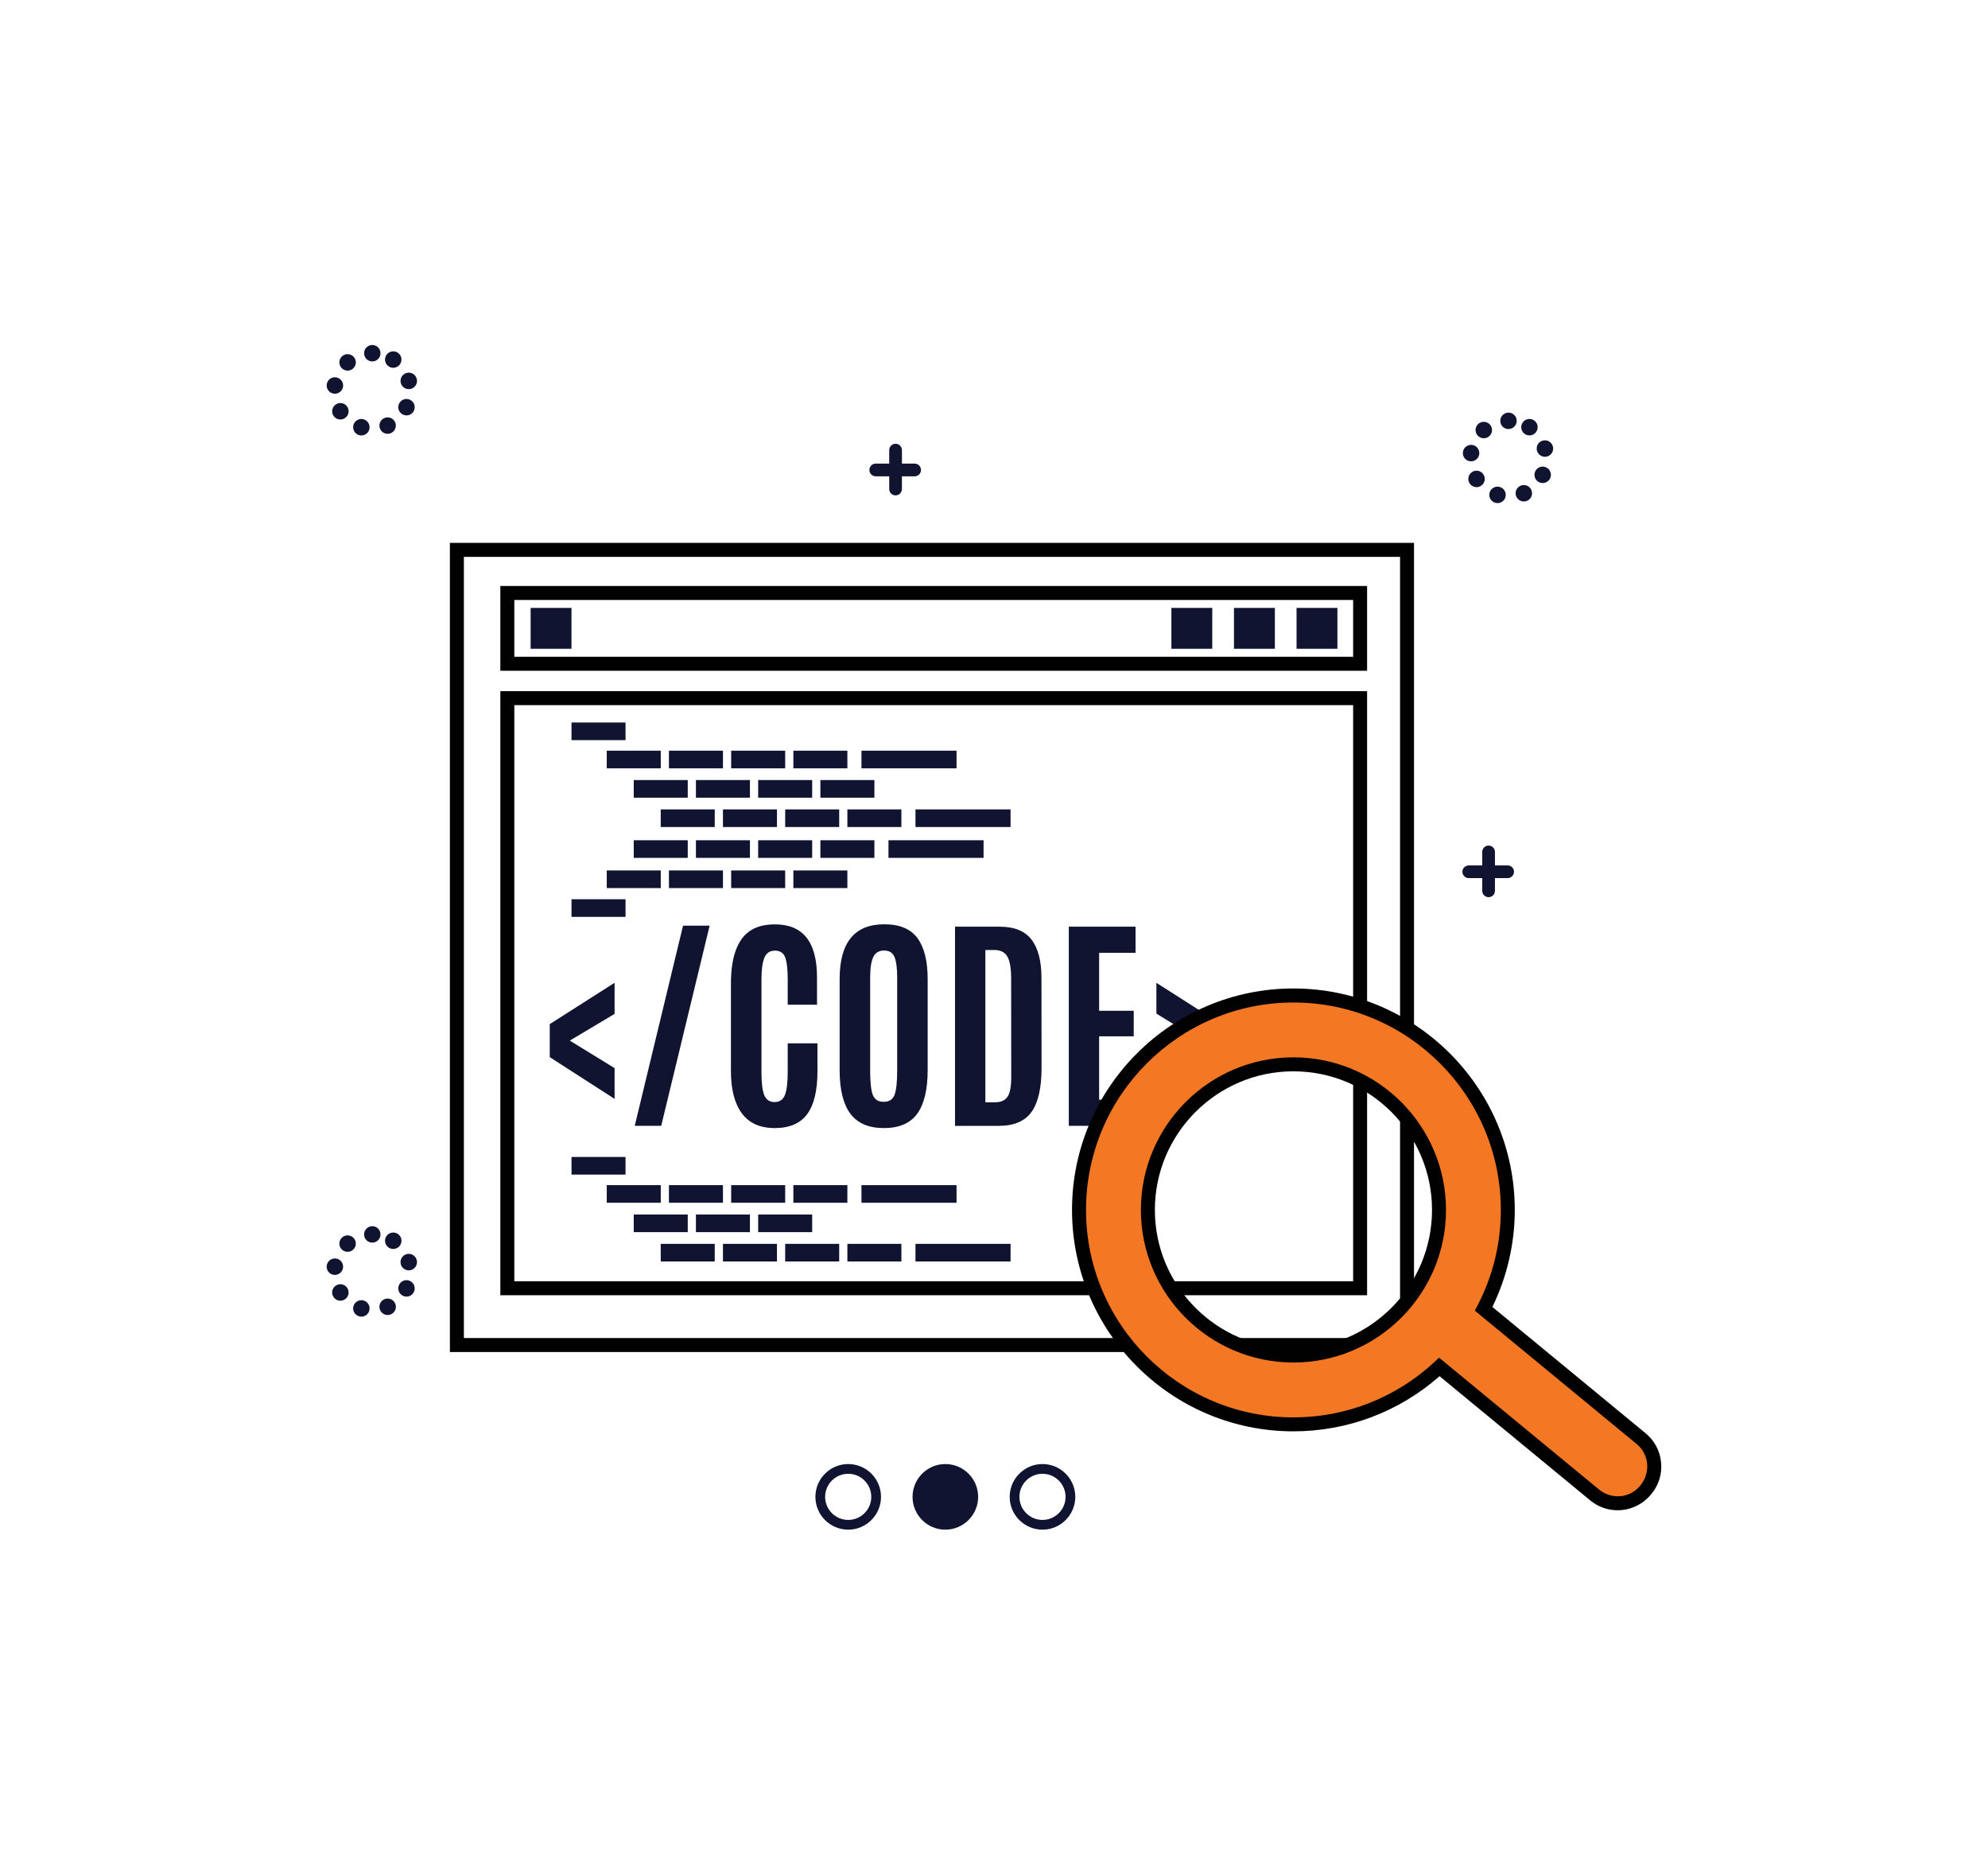 <?xml version="1.0" encoding="utf-8"?>
<!-- Generator: Adobe Illustrator 24.0.1, SVG Export Plug-In . SVG Version: 6.00 Build 0)  -->
<svg version="1.1" id="Layer_1" xmlns="http://www.w3.org/2000/svg" xmlns:xlink="http://www.w3.org/1999/xlink" x="0px" y="0px"
	 viewBox="0 0 619.48 578.79" style="enable-background:new 0 0 619.48 578.79;" xml:space="preserve">
<style type="text/css">
	.st0{fill:#101430;}
	.st1{fill:#010101;}
	.st2{fill:#F47823;}
</style>
<g>
	<g>
		<g>
			<g>
				<path class="st0" d="M264.31,456.11c-5.63,0-10.22,4.58-10.22,10.22s4.58,10.22,10.22,10.22c5.63,0,10.22-4.58,10.22-10.22
					S269.95,456.11,264.31,456.11z M264.31,473.52c-3.96,0-7.19-3.23-7.19-7.19c0-3.96,3.23-7.19,7.19-7.19s7.19,3.23,7.19,7.19
					C271.5,470.29,268.28,473.52,264.31,473.52z"/>
			</g>
		</g>
	</g>
</g>
<g>
	<g>
		<g>
			<g>
				<path class="st0" d="M294.58,457.62c-4.81,0-8.7,3.9-8.7,8.7c0,4.81,3.9,8.7,8.7,8.7c4.81,0,8.7-3.9,8.7-8.7
					C303.28,461.52,299.39,457.62,294.58,457.62z"/>
			</g>
		</g>
	</g>
</g>
<g>
	<g>
		<g>
			<g>
				<path class="st0" d="M294.58,456.11c-5.63,0-10.22,4.58-10.22,10.22s4.58,10.22,10.22,10.22c5.63,0,10.22-4.58,10.22-10.22
					S300.21,456.11,294.58,456.11z M294.58,473.52c-3.96,0-7.19-3.23-7.19-7.19c0-3.96,3.23-7.19,7.19-7.19s7.19,3.23,7.19,7.19
					C301.77,470.29,298.54,473.52,294.58,473.52z"/>
			</g>
		</g>
	</g>
</g>
<g>
	<g>
		<g>
			<g>
				<path class="st0" d="M324.85,456.11c-5.63,0-10.22,4.58-10.22,10.22s4.58,10.22,10.22,10.22c5.63,0,10.22-4.58,10.22-10.22
					S330.48,456.11,324.85,456.11z M324.85,473.52c-3.96,0-7.19-3.23-7.19-7.19c0-3.96,3.23-7.19,7.19-7.19
					c3.96,0,7.19,3.23,7.19,7.19C332.04,470.29,328.81,473.52,324.85,473.52z"/>
			</g>
		</g>
	</g>
</g>
<g>
	<path class="st0" d="M111.86,135.55c-1.35-0.41-2.12-1.84-1.71-3.2l0,0c0.41-1.36,1.84-2.12,3.2-1.71l0,0
		c1.35,0.41,2.12,1.84,1.71,3.2l0,0c-0.33,1.11-1.35,1.82-2.45,1.82l0,0C112.35,135.66,112.1,135.63,111.86,135.55z M118.45,133.63
		c-0.57-1.29,0.01-2.81,1.3-3.38l0,0c1.29-0.58,2.81,0.01,3.38,1.3l0,0c0.58,1.29-0.01,2.81-1.3,3.38h0
		c-0.34,0.15-0.69,0.22-1.04,0.22l0,0C119.81,135.15,118.88,134.59,118.45,133.63z M103.9,129.5L103.9,129.5
		c-0.76-1.2-0.41-2.78,0.79-3.54l0,0c1.2-0.76,2.78-0.41,3.54,0.79l0,0c0.76,1.2,0.41,2.78-0.79,3.54l0,0
		c-0.43,0.27-0.9,0.4-1.37,0.4l0,0C105.21,130.69,104.38,130.27,103.9,129.5z M125.57,129.17c-1.28-0.61-1.83-2.13-1.22-3.41l0,0
		l0,0l0,0c0.61-1.28,2.13-1.83,3.41-1.22l0,0c1.28,0.6,1.83,2.13,1.22,3.41l0,0c-0.44,0.93-1.36,1.47-2.32,1.47l0,0
		C126.3,129.41,125.93,129.33,125.57,129.17z M103.98,122.63c-1.4-0.21-2.37-1.51-2.16-2.91l0,0c0.2-1.4,1.51-2.37,2.91-2.16l0,0
		c1.4,0.21,2.37,1.51,2.17,2.91l0,0c-0.19,1.27-1.28,2.19-2.54,2.19l0,0C104.23,122.66,104.11,122.65,103.98,122.63z M124.9,119.35
		L124.9,119.35L124.9,119.35c-0.38-1.36,0.42-2.78,1.79-3.16l0,0c1.37-0.38,2.78,0.42,3.16,1.79l0,0c0.38,1.37-0.42,2.78-1.79,3.16
		l0,0c-0.23,0.07-0.46,0.1-0.69,0.1l0,0C126.24,121.23,125.21,120.49,124.9,119.35z M106.38,114.58c-0.93-1.07-0.81-2.69,0.26-3.62
		l0,0c1.07-0.93,2.69-0.81,3.62,0.27l0,0c0.93,1.07,0.81,2.69-0.27,3.61l0,0c-0.48,0.42-1.08,0.62-1.67,0.62l0,0
		C107.6,115.46,106.88,115.16,106.38,114.58z M121.12,114.15L121.12,114.15L121.12,114.15c-1.18-0.79-1.5-2.38-0.71-3.56l0,0
		c0.79-1.18,2.38-1.49,3.55-0.71l0,0c1.18,0.79,1.5,2.38,0.71,3.56l0,0c-0.49,0.74-1.3,1.14-2.13,1.14l0,0
		C122.05,114.58,121.56,114.44,121.12,114.15z M113.45,110.04c0-1.41,1.15-2.56,2.56-2.56l0,0c1.42,0,2.56,1.15,2.56,2.56l0,0
		c0,1.42-1.15,2.56-2.56,2.56l0,0C114.6,112.6,113.45,111.45,113.45,110.04z"/>
</g>
<g>
	<path class="st0" d="M111.86,410.08c-1.35-0.41-2.12-1.84-1.71-3.2l0,0c0.41-1.35,1.84-2.12,3.2-1.71l0,0
		c1.35,0.41,2.12,1.84,1.71,3.2l0,0c-0.33,1.11-1.35,1.82-2.45,1.82l0,0C112.35,410.2,112.1,410.16,111.86,410.08z M118.45,408.16
		c-0.58-1.29,0-2.81,1.3-3.38l0,0c0,0,0,0,0,0l0,0c1.3-0.58,2.81,0.01,3.39,1.3l0,0c0.58,1.29-0.01,2.81-1.3,3.38l0,0
		c-0.34,0.15-0.69,0.22-1.04,0.22l0,0C119.81,409.69,118.88,409.12,118.45,408.16z M103.9,404.03L103.9,404.03
		c-0.76-1.2-0.41-2.78,0.79-3.54l0,0c1.2-0.76,2.78-0.41,3.54,0.79l0,0c0.76,1.2,0.41,2.78-0.79,3.54l0,0
		c-0.43,0.27-0.9,0.4-1.37,0.4l0,0C105.21,405.22,104.38,404.8,103.9,404.03z M125.57,403.7c-1.28-0.6-1.83-2.13-1.22-3.41l0,0
		c0.61-1.28,2.13-1.83,3.41-1.22l0,0c1.28,0.61,1.83,2.14,1.22,3.41l0,0c-0.44,0.93-1.36,1.47-2.32,1.47l0,0
		C126.3,403.94,125.93,403.87,125.57,403.7z M103.98,397.16c-1.4-0.2-2.37-1.51-2.16-2.91l0,0c0.2-1.4,1.51-2.37,2.91-2.17l0,0
		c1.4,0.2,2.37,1.51,2.16,2.91l0,0c-0.19,1.27-1.28,2.19-2.53,2.19l0,0C104.23,397.19,104.11,397.18,103.98,397.16z M124.9,393.88
		c-0.38-1.37,0.42-2.78,1.79-3.16l0,0c1.37-0.38,2.78,0.42,3.16,1.79l0,0c0.38,1.37-0.42,2.78-1.79,3.16l0,0
		c-0.23,0.06-0.46,0.09-0.69,0.09l0,0C126.24,395.76,125.21,395.02,124.9,393.88z M106.37,389.11c-0.92-1.07-0.81-2.69,0.27-3.62
		l0,0c1.07-0.93,2.69-0.81,3.62,0.27l0,0c0.93,1.07,0.81,2.69-0.27,3.61l0,0c-0.48,0.42-1.08,0.62-1.67,0.62l0,0
		C107.6,390,106.88,389.69,106.37,389.11z M121.12,388.68c-1.18-0.79-1.5-2.38-0.71-3.56l0,0c0.79-1.18,2.38-1.49,3.56-0.71l0,0
		c1.18,0.79,1.49,2.38,0.71,3.55l0,0c-0.49,0.74-1.3,1.14-2.13,1.14l0,0C122.06,389.11,121.56,388.97,121.12,388.68z M113.45,384.57
		c0-1.41,1.15-2.56,2.56-2.56l0,0c1.42,0,2.56,1.15,2.56,2.56l0,0c0,1.41-1.15,2.56-2.56,2.56l0,0
		C114.6,387.13,113.45,385.98,113.45,384.57z"/>
</g>
<g>
	<path class="st0" d="M465.9,156.63c-1.35-0.41-2.12-1.84-1.71-3.2l0,0c0.41-1.36,1.84-2.12,3.2-1.71l0,0
		c1.35,0.41,2.12,1.84,1.71,3.2l0,0c-0.33,1.11-1.35,1.82-2.45,1.82l0,0C466.4,156.74,466.15,156.7,465.9,156.63z M472.5,154.71
		c-0.57-1.29,0.01-2.81,1.3-3.38l0,0c1.29-0.58,2.81,0,3.38,1.3l0,0c0.58,1.29-0.01,2.81-1.3,3.38l0,0
		c-0.34,0.15-0.69,0.22-1.04,0.22l0,0C473.86,156.23,472.93,155.66,472.5,154.71z M457.94,150.58c-0.76-1.2-0.41-2.78,0.79-3.54l0,0
		c1.2-0.76,2.78-0.41,3.54,0.79l0,0c0.76,1.2,0.41,2.78-0.79,3.54l0,0c-0.43,0.27-0.9,0.4-1.37,0.4l0,0
		C459.26,151.76,458.43,151.35,457.94,150.58z M479.62,150.24c-1.28-0.61-1.83-2.13-1.22-3.41l0,0l0,0l0,0
		c0.61-1.28,2.13-1.83,3.41-1.22l0,0c1.28,0.61,1.83,2.13,1.22,3.41l0,0c-0.44,0.93-1.36,1.47-2.32,1.47l0,0
		C480.35,150.49,479.98,150.41,479.62,150.24z M458.03,143.7c-1.4-0.2-2.37-1.51-2.16-2.91v0c0.2-1.4,1.51-2.37,2.91-2.17l0,0
		c1.4,0.2,2.37,1.51,2.16,2.91l0,0c-0.19,1.28-1.28,2.19-2.53,2.19l0,0C458.28,143.73,458.16,143.72,458.03,143.7z M478.94,140.42
		c-0.38-1.36,0.42-2.78,1.79-3.15l0,0c1.37-0.38,2.78,0.42,3.16,1.79l0,0c0.38,1.36-0.42,2.78-1.79,3.16l0,0
		c-0.23,0.06-0.46,0.09-0.69,0.09l0,0C480.29,142.3,479.26,141.56,478.94,140.42z M460.42,135.65c-0.93-1.07-0.81-2.69,0.26-3.61
		l0,0c1.07-0.93,2.69-0.81,3.62,0.26l0,0c0.93,1.07,0.81,2.69-0.27,3.62l0,0c-0.48,0.42-1.08,0.62-1.67,0.62l0,0
		C461.65,136.54,460.93,136.24,460.42,135.65z M475.17,135.22c-1.18-0.79-1.5-2.38-0.71-3.56l0,0c0.79-1.18,2.38-1.49,3.55-0.71l0,0
		c1.18,0.79,1.5,2.38,0.71,3.56l0,0c-0.49,0.74-1.31,1.14-2.13,1.14l0,0C476.1,135.65,475.61,135.51,475.17,135.22z M467.5,131.11
		c0-1.42,1.15-2.56,2.56-2.56l0,0c1.42,0,2.56,1.15,2.56,2.56l0,0c0,1.41-1.15,2.56-2.56,2.56l0,0l0,0l0,0
		C468.64,133.68,467.5,132.53,467.5,131.11z"/>
</g>
<g>
	<path class="st0" d="M279.07,154.33c-1.09,0-1.98-0.89-1.98-1.98v-12.12c0-1.09,0.89-1.98,1.98-1.98c1.09,0,1.98,0.89,1.98,1.98
		v12.12C281.05,153.45,280.17,154.33,279.07,154.33z"/>
</g>
<g>
	<path class="st0" d="M285.01,148.39h-12.12c-1.09,0-1.98-0.89-1.98-1.98c0-1.09,0.89-1.98,1.98-1.98h12.12
		c1.09,0,1.98,0.89,1.98,1.98C287,147.5,286.11,148.39,285.01,148.39z"/>
</g>
<g>
	<path class="st0" d="M463.86,279.51c-1.09,0-1.98-0.89-1.98-1.98v-12.12c0-1.09,0.89-1.98,1.98-1.98c1.09,0,1.98,0.89,1.98,1.98
		v12.12C465.84,278.63,464.95,279.51,463.86,279.51z"/>
</g>
<g>
	<path class="st0" d="M469.8,273.57h-12.12c-1.09,0-1.98-0.89-1.98-1.98c0-1.09,0.89-1.98,1.98-1.98h12.12
		c1.09,0,1.98,0.89,1.98,1.98C471.79,272.68,470.9,273.57,469.8,273.57z"/>
</g>
<g>
	<path class="st1" d="M440.62,421.22H140.19V169.12h300.43V421.22z M144.55,416.86h291.72V173.48H144.55V416.86z"/>
</g>
<g>
	<path class="st1" d="M426,403.52H155.91v-188.2H426V403.52z M160.27,399.16h261.38V219.68H160.27V399.16z"/>
</g>
<g>
	<path class="st1" d="M426,208.97H155.91v-26.42H426V208.97z M160.27,204.61h261.38v-17.7H160.27V204.61z"/>
</g>
<g>
	<rect x="178.09" y="225.09" class="st0" width="16.83" height="5.49"/>
</g>
<g>
	<rect x="178.09" y="280.15" class="st0" width="16.83" height="5.49"/>
</g>
<g>
	<rect x="189.07" y="233.87" class="st0" width="16.83" height="5.49"/>
</g>
<g>
	<rect x="208.45" y="233.87" class="st0" width="16.83" height="5.49"/>
</g>
<g>
	<rect x="227.84" y="233.87" class="st0" width="16.83" height="5.49"/>
</g>
<g>
	<rect x="247.22" y="233.87" class="st0" width="16.83" height="5.49"/>
</g>
<g>
	<rect x="268.44" y="233.87" class="st0" width="29.63" height="5.49"/>
</g>
<g>
	<rect x="197.48" y="243.02" class="st0" width="16.83" height="5.49"/>
</g>
<g>
	<rect x="216.86" y="243.02" class="st0" width="16.83" height="5.49"/>
</g>
<g>
	<rect x="236.25" y="243.02" class="st0" width="16.83" height="5.49"/>
</g>
<g>
	<rect x="255.64" y="243.02" class="st0" width="16.83" height="5.49"/>
</g>
<g>
	<rect x="197.48" y="261.77" class="st0" width="16.83" height="5.49"/>
</g>
<g>
	<rect x="216.86" y="261.77" class="st0" width="16.83" height="5.49"/>
</g>
<g>
	<rect x="236.25" y="261.77" class="st0" width="16.83" height="5.49"/>
</g>
<g>
	<rect x="255.64" y="261.77" class="st0" width="16.83" height="5.49"/>
</g>
<g>
	<rect x="276.86" y="261.77" class="st0" width="29.63" height="5.49"/>
</g>
<g>
	<rect x="189.07" y="271.18" class="st0" width="16.83" height="5.49"/>
</g>
<g>
	<rect x="208.45" y="271.18" class="st0" width="16.83" height="5.49"/>
</g>
<g>
	<rect x="227.84" y="271.18" class="st0" width="16.83" height="5.49"/>
</g>
<g>
	<rect x="247.22" y="271.18" class="st0" width="16.83" height="5.49"/>
</g>
<g>
	<rect x="205.89" y="252.16" class="st0" width="16.83" height="5.49"/>
</g>
<g>
	<rect x="225.28" y="252.16" class="st0" width="16.83" height="5.49"/>
</g>
<g>
	<rect x="244.67" y="252.16" class="st0" width="16.83" height="5.49"/>
</g>
<g>
	<rect x="264.05" y="252.16" class="st0" width="16.83" height="5.49"/>
</g>
<g>
	<rect x="285.27" y="252.16" class="st0" width="29.63" height="5.49"/>
</g>
<g>
	<rect x="178.09" y="360.44" class="st0" width="16.83" height="5.49"/>
</g>
<g>
	<rect x="189.07" y="369.22" class="st0" width="16.83" height="5.49"/>
</g>
<g>
	<rect x="208.45" y="369.22" class="st0" width="16.83" height="5.49"/>
</g>
<g>
	<rect x="227.84" y="369.22" class="st0" width="16.83" height="5.49"/>
</g>
<g>
	<rect x="247.22" y="369.22" class="st0" width="16.83" height="5.49"/>
</g>
<g>
	<rect x="268.44" y="369.22" class="st0" width="29.63" height="5.49"/>
</g>
<g>
	<rect x="197.48" y="378.37" class="st0" width="16.83" height="5.49"/>
</g>
<g>
	<rect x="216.86" y="378.37" class="st0" width="16.83" height="5.49"/>
</g>
<g>
	<rect x="236.25" y="378.37" class="st0" width="16.83" height="5.49"/>
</g>
<g>
	<rect x="205.89" y="387.51" class="st0" width="16.83" height="5.49"/>
</g>
<g>
	<rect x="225.28" y="387.51" class="st0" width="16.83" height="5.49"/>
</g>
<g>
	<rect x="244.67" y="387.51" class="st0" width="16.83" height="5.49"/>
</g>
<g>
	<rect x="264.05" y="387.51" class="st0" width="16.83" height="5.49"/>
</g>
<g>
	<rect x="285.27" y="387.51" class="st0" width="29.63" height="5.49"/>
</g>
<g>
	<path class="st0" d="M191.51,342.35l-20.2-13.01v-10.29l20.2-12.87v9.69l-13.96,8.32l13.96,8.57V342.35z"/>
</g>
<g>
	<path class="st0" d="M197.79,350.74l15.05-62.36h8.29l-15.09,62.36H197.79z"/>
</g>
<g>
	<path class="st0" d="M251.51,347.12c-2.14,2.88-5.5,4.32-10.08,4.32c-4.58,0-8.01-1.53-10.27-4.6c-2.27-3.07-3.4-7.48-3.4-13.24
		v-27.04c0-9.23,2.42-15.01,7.26-17.31c1.79-0.85,3.95-1.27,6.49-1.27c8.72,0,13.08,5.5,13.08,16.5v8.53h-9.13v-7.93
		c0-3.2-0.27-5.48-0.81-6.86c-0.54-1.38-1.6-2.06-3.17-2.06c-1.58,0-2.67,0.73-3.28,2.19c-0.61,1.46-0.92,3.69-0.92,6.7v28.98
		c0,3.34,0.29,5.72,0.88,7.16c0.59,1.43,1.66,2.15,3.21,2.15s2.62-0.73,3.21-2.19c0.59-1.46,0.88-3.87,0.88-7.23v-8.88h9.27v8.78
		C254.72,339.81,253.65,344.24,251.51,347.12z"/>
</g>
<g>
	<path class="st0" d="M285.82,346.96c-2.16,2.98-5.62,4.48-10.38,4.48c-4.76,0-8.25-1.5-10.47-4.49c-2.22-3-3.33-7.52-3.33-13.56
		v-28.38c0-11.37,4.64-17.06,13.92-17.06c4.79,0,8.24,1.45,10.35,4.34c2.1,2.89,3.16,7.13,3.16,12.73v28.38
		C289.06,339.46,287.98,343.98,285.82,346.96z M271.98,341.11c0.55,1.43,1.69,2.15,3.4,2.15c1.72,0,2.84-0.73,3.38-2.2
		c0.54-1.47,0.81-3.99,0.81-7.56v-28.91c0-2.94-0.28-5.08-0.83-6.43c-0.55-1.35-1.63-2.03-3.24-2.03c-1.61,0-2.74,0.67-3.38,2.03
		c-0.65,1.35-0.97,3.48-0.97,6.4v28.94C271.15,337.14,271.42,339.68,271.98,341.11z"/>
</g>
<g>
	<path class="st0" d="M297.59,350.74v-62.04h13.93c4.56,0,7.87,1.35,9.92,4.04c2.06,2.69,3.09,6.66,3.09,11.9l0.03,27.99
		c0,6.25-1.03,10.83-3.1,13.75c-2.07,2.91-5.49,4.37-10.26,4.37H297.59z M307.04,343.4h3.1c1.74,0,3-0.56,3.79-1.69
		c0.79-1.13,1.18-3.2,1.18-6.2l-0.03-30.63c0-3.22-0.39-5.51-1.18-6.88c-0.79-1.36-2.15-2.04-4.07-2.04h-2.78V343.4z"/>
</g>
<g>
	<path class="st0" d="M333.05,350.74v-62.04h20.8v8.14H342.5v18.05h10.78v7.97H342.5v19.74h11.77v8.14H333.05z"/>
</g>
<g>
	<path class="st0" d="M360.34,342.35v-9.69l13.96-8.32l-13.96-8.56v-9.59l20.24,12.9v10.33L360.34,342.35z"/>
</g>
<g>
	<rect x="404.02" y="189.39" class="st0" width="12.73" height="12.73"/>
</g>
<g>
	<rect x="384.52" y="189.39" class="st0" width="12.74" height="12.73"/>
</g>
<g>
	<rect x="365.02" y="189.39" class="st0" width="12.73" height="12.73"/>
</g>
<g>
	<rect x="165.35" y="189.39" class="st0" width="12.73" height="12.73"/>
</g>
<g>
	<path class="st2" d="M511.4,448.19l-49.09-40.45c4.8-9.22,7.53-19.69,7.53-30.81c0-36.89-29.91-66.8-66.8-66.8
		c-36.9,0-66.81,29.91-66.81,66.8c0,36.9,29.91,66.8,66.81,66.8c17.57,0,33.54-6.79,45.47-17.88l48.41,39.89
		c4.8,3.96,11.9,3.27,15.86-1.53l0.14-0.17C516.89,459.25,516.2,452.15,511.4,448.19z M403.05,422.3
		c-25.06,0-45.36-20.31-45.36-45.36c0-25.05,20.3-45.36,45.36-45.36c25.05,0,45.36,20.31,45.36,45.36
		C448.41,401.99,428.1,422.3,403.05,422.3z"/>
	<path class="st1" d="M504.07,470.51c-3.11,0-6.1-1.07-8.53-3.07l-46.96-38.7c-12.61,11.1-28.7,17.18-45.54,17.18
		c-38.04,0-68.99-30.94-68.99-68.98s30.95-68.99,68.99-68.99s68.98,30.95,68.98,68.99c0,10.45-2.41,20.86-6.98,30.23l47.74,39.34
		c2.77,2.29,4.49,5.51,4.83,9.09c0.34,3.58-0.72,7.07-3.01,9.84c-2.43,2.95-5.65,4.66-9.23,5.01
		C504.94,470.49,504.5,470.51,504.07,470.51z M448.43,422.97l49.89,41.11c1.87,1.55,4.23,2.22,6.65,2.04
		c2.41-0.23,4.59-1.4,6.14-3.27c3.33-4.04,2.78-9.78-1.09-12.97l-50.45-41.57l0.82-1.57c4.83-9.28,7.28-19.3,7.28-29.79
		c0-35.64-28.99-64.63-64.62-64.63c-35.64,0-64.63,28.99-64.63,64.63c0,35.63,28.99,64.62,64.63,64.62
		c16.37,0,31.99-6.14,43.98-17.29L448.43,422.97z M403.05,424.48c-26.21,0-47.54-21.33-47.54-47.54c0-26.21,21.33-47.54,47.54-47.54
		s47.54,21.33,47.54,47.54C450.59,403.15,429.26,424.48,403.05,424.48z M403.05,333.76c-23.81,0-43.18,19.37-43.18,43.18
		c0,23.81,19.37,43.18,43.18,43.18c23.81,0,43.18-19.37,43.18-43.18C446.23,353.13,426.85,333.76,403.05,333.76z"/>
</g>
</svg>
